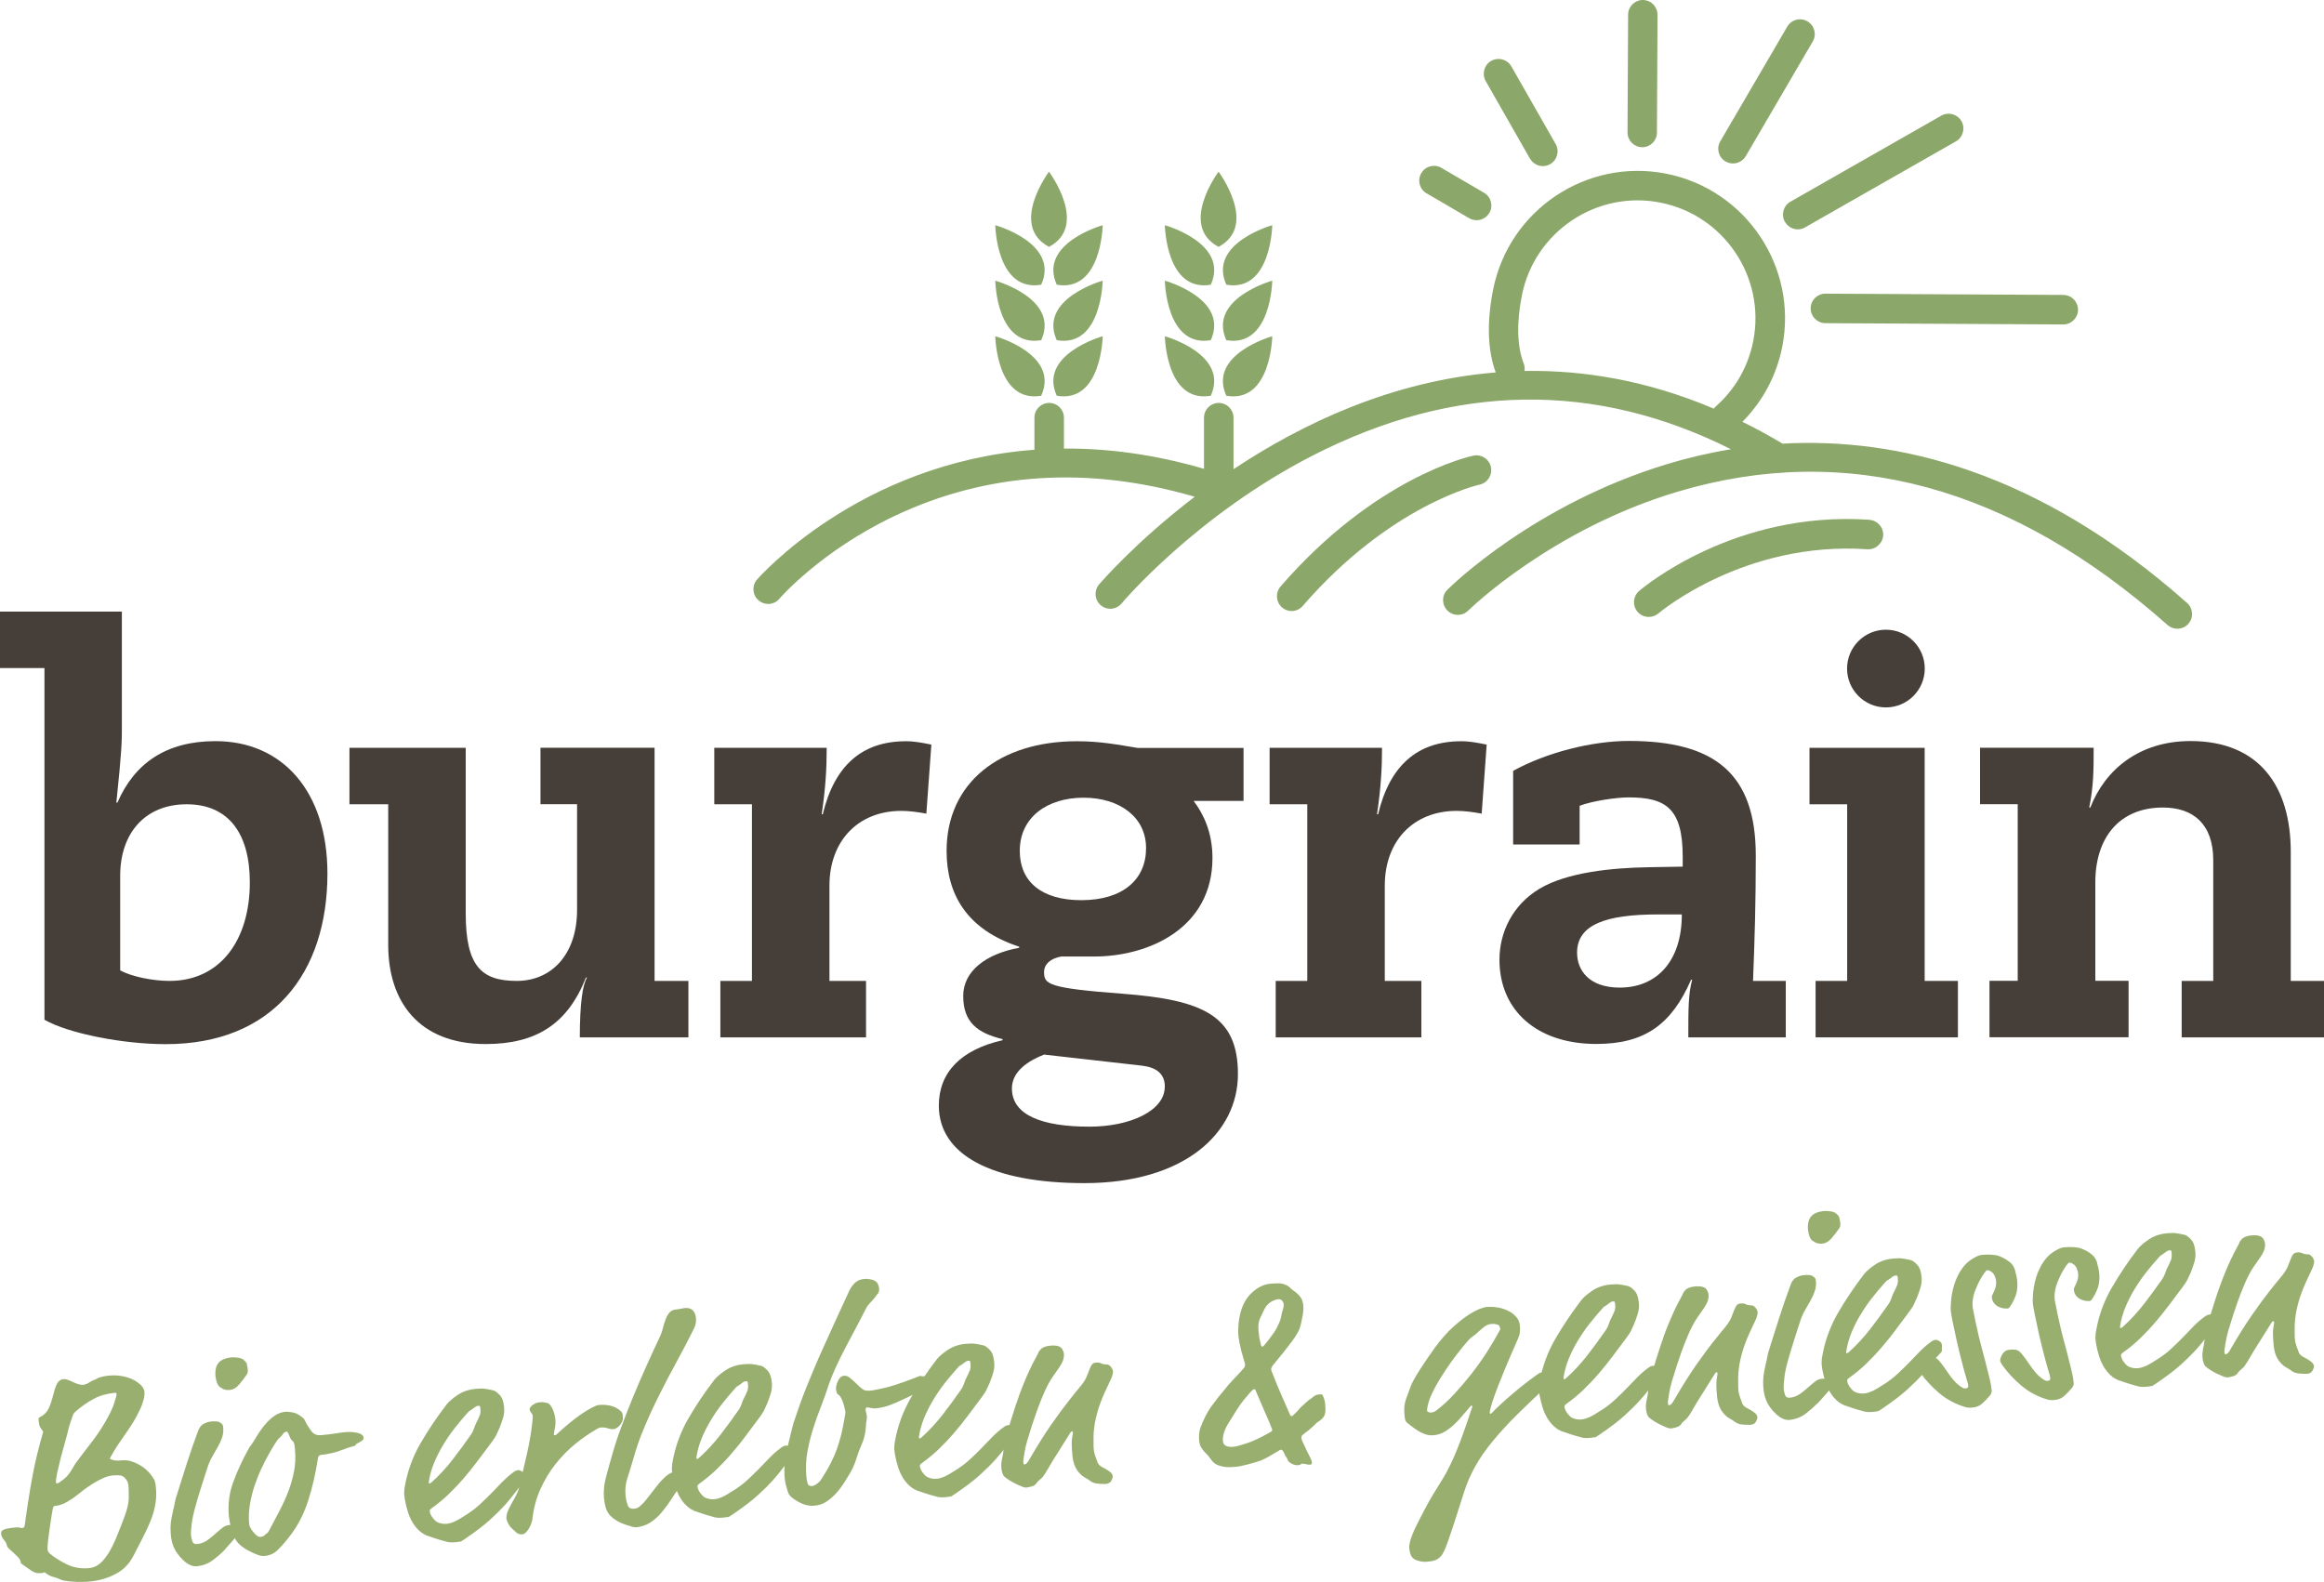 <?xml version="1.0" encoding="UTF-8"?>
<svg id="Ebene_1" data-name="Ebene 1" xmlns="http://www.w3.org/2000/svg" viewBox="0 0 236.28 160.86">
  <defs>
    <style>
      .cls-1 {
        fill: #8ba769;
      }

      .cls-2 {
        fill: #463f39;
      }

      .cls-3 {
        fill: #98af70;
      }
    </style>
  </defs>
  <g>
    <path class="cls-3" d="M9.89,140.14c.37-.14,.77-.23,1.21-.27,.52-.05,1.04-.01,1.55,.1,.51,.12,.96,.31,1.34,.59,.44,.31,.67,.64,.7,.98,0,.1,0,.24-.02,.44-.02,.2-.1,.47-.23,.84-.13,.36-.34,.8-.63,1.33-.29,.52-.7,1.16-1.24,1.91-.17,.25-.34,.5-.51,.75-.17,.25-.32,.48-.45,.7-.13,.21-.23,.4-.31,.54-.08,.14-.12,.23-.12,.25,0,.04,.05,.07,.13,.1,.28,.11,.6,.14,.94,.1,.34-.04,.66-.03,.94,.04,.52,.15,.98,.37,1.39,.67,.41,.3,.73,.66,.98,1.06,.11,.15,.18,.29,.21,.43,.03,.14,.06,.32,.08,.53,.06,.64,.04,1.23-.07,1.8-.1,.56-.27,1.12-.49,1.66s-.48,1.1-.78,1.67c-.3,.57-.61,1.18-.94,1.83-.41,.81-1.01,1.43-1.81,1.85-.79,.42-1.67,.68-2.64,.77-.23,.02-.49,.04-.78,.04s-.58,0-.86-.02c-.29-.02-.55-.05-.81-.09-.26-.03-.46-.09-.63-.18-.16-.08-.38-.16-.66-.23-.28-.07-.56-.23-.86-.47-.05,.04-.12,.07-.2,.08-.08,0-.15,.01-.23,.02-.33,.03-.64-.06-.94-.28-.3-.21-.59-.42-.86-.6-.1-.07-.16-.13-.18-.17-.01-.05-.02-.1-.03-.16-.01-.12-.09-.24-.22-.39-.14-.14-.29-.29-.45-.44-.16-.15-.31-.29-.46-.42-.15-.13-.23-.24-.23-.31-.03-.13-.08-.25-.13-.35-.06-.1-.12-.19-.19-.27-.06-.08-.13-.17-.18-.26-.06-.09-.09-.21-.11-.37-.02-.19,.08-.33,.3-.42,.22-.09,.64-.16,1.28-.22,.1,0,.2,0,.31,.03,.11,.03,.19,.04,.25,.04,.06,0,.12-.03,.17-.06,.06-.03,.09-.15,.11-.34,.13-.92,.25-1.78,.38-2.57,.12-.79,.25-1.55,.39-2.29,.14-.74,.29-1.47,.47-2.2,.18-.72,.38-1.5,.62-2.31,0-.04-.04-.1-.11-.19-.13-.16-.22-.31-.26-.44-.04-.13-.07-.29-.09-.49-.01-.15-.01-.25,0-.28,.02-.03,.06-.07,.14-.11,.41-.21,.7-.5,.88-.88,.18-.38,.34-.88,.5-1.52,.16-.6,.31-.99,.46-1.16,.15-.18,.31-.28,.48-.29,.17-.02,.35,0,.52,.07,.17,.06,.34,.13,.51,.22,.17,.08,.35,.15,.53,.21,.18,.06,.36,.08,.53,.07,.19-.02,.42-.12,.67-.29,.13-.09,.37-.2,.74-.34Zm.57,10.17c-.35,.16-.69,.34-1.01,.54-.32,.2-.61,.41-.88,.6-.26,.2-.47,.36-.64,.5-.34,.28-.72,.54-1.12,.77-.41,.23-.79,.36-1.16,.4-.12,.01-.19,.04-.21,.08-.03,.04-.05,.12-.08,.24-.04,.22-.09,.52-.15,.9-.06,.38-.12,.78-.18,1.2-.06,.41-.11,.81-.15,1.18-.04,.37-.06,.66-.04,.85,.01,.15,.09,.29,.24,.41,.48,.4,1.06,.77,1.73,1.09,.67,.33,1.42,.45,2.25,.38,.41-.04,.76-.19,1.08-.45,.31-.26,.61-.62,.89-1.07,.28-.45,.55-.99,.8-1.6,.25-.61,.52-1.29,.8-2.04,.3-.78,.45-1.42,.46-1.92,.01-.5,0-.9-.02-1.21-.02-.23-.06-.4-.11-.51-.05-.11-.14-.24-.27-.38s-.29-.22-.49-.25c-.2-.02-.43-.02-.7,0-.35,.03-.7,.13-1.05,.29Zm1.24-8.69c-.83,.08-1.56,.28-2.18,.62-.63,.34-1.23,.76-1.81,1.26-.09,.08-.16,.16-.2,.21s-.08,.13-.11,.23c-.08,.22-.15,.44-.23,.66-.08,.22-.14,.44-.2,.66-.07,.32-.18,.75-.33,1.28-.15,.54-.3,1.09-.45,1.64-.14,.56-.26,1.07-.37,1.55-.1,.47-.14,.81-.13,1,0,.08,.05,.11,.13,.1,.1,0,.3-.14,.62-.39,.32-.25,.58-.55,.8-.91,.08-.14,.18-.31,.29-.49,.11-.18,.21-.33,.29-.43,.4-.54,.86-1.15,1.39-1.83,.53-.68,1-1.36,1.4-2.04,.49-.82,.82-1.5,.99-2.03s.26-.84,.25-.94c-.01-.12-.07-.17-.16-.16Z"/>
    <path class="cls-3" d="M22.83,157.6c-.28,.3-.67,.64-1.15,1.01-.48,.37-1.05,.59-1.7,.65-.21,.02-.44-.03-.67-.14s-.46-.27-.68-.48c-.22-.2-.42-.43-.6-.69-.18-.25-.32-.51-.42-.78-.08-.21-.13-.41-.17-.6-.04-.19-.06-.39-.08-.6-.03-.37-.03-.73,0-1.08,.04-.35,.12-.79,.24-1.3,.07-.28,.13-.54,.17-.79s.11-.48,.18-.7c.35-1.1,.69-2.19,1.04-3.28,.35-1.09,.74-2.22,1.17-3.38,.13-.32,.32-.55,.58-.68,.26-.13,.52-.21,.79-.23,.15-.01,.31-.01,.48,0,.17,.01,.3,.06,.41,.15,.08,.05,.15,.1,.19,.16,.04,.05,.07,.15,.08,.28,.04,.38,0,.73-.11,1.04-.11,.31-.24,.61-.4,.9-.16,.29-.33,.58-.51,.89-.19,.31-.35,.64-.49,1.01-.09,.28-.2,.61-.32,.98-.12,.37-.25,.76-.37,1.16-.13,.4-.25,.79-.36,1.15-.11,.37-.2,.69-.27,.97-.19,.68-.32,1.28-.38,1.8-.06,.52-.08,.89-.06,1.1,.01,.14,.05,.32,.12,.56,.07,.24,.23,.34,.48,.32,.15-.01,.3-.04,.43-.08,.13-.04,.27-.1,.42-.18,.15-.08,.31-.19,.49-.34,.18-.14,.41-.33,.67-.57,.32-.28,.56-.47,.72-.58,.16-.1,.35-.16,.58-.19,.12-.01,.24,0,.38,0,.14,.02,.26,.06,.36,.13,.1,.07,.16,.14,.18,.2,.02,.07,.03,.13,.03,.19,.02,.17-.02,.32-.11,.45-.08,.12-.18,.25-.29,.38l-1.08,1.21Zm2.26-18.86c.05,.16,.09,.32,.1,.47,0,.1,0,.19,0,.28-.01,.09-.04,.17-.09,.26-.24,.35-.5,.7-.79,1.03-.29,.34-.6,.52-.92,.55-.29,.03-.54-.01-.75-.12-.21-.11-.36-.22-.45-.35-.09-.15-.16-.3-.2-.48s-.07-.33-.09-.49c-.02-.21,0-.43,.03-.66,.04-.23,.12-.42,.24-.59,.14-.19,.32-.33,.56-.43,.23-.1,.5-.16,.81-.19,.23-.02,.47,0,.72,.04,.25,.05,.42,.12,.53,.23,.17,.14,.28,.29,.33,.45Z"/>
    <path class="cls-3" d="M31.63,145.49c.24,.33,.58,.48,1,.44,.58-.05,1.05-.11,1.43-.17s.72-.11,1.05-.14c.46-.04,.88-.01,1.26,.08,.38,.1,.58,.26,.6,.49,0,.09-.02,.17-.1,.24-.07,.06-.15,.12-.25,.18s-.18,.1-.26,.14c-.08,.04-.14,.07-.15,.11-.04,.04-.06,.08-.09,.11-.03,.03-.1,.06-.21,.09-.29,.06-.62,.17-.99,.32-.38,.15-.75,.27-1.13,.36-.29,.06-.52,.11-.7,.14-.18,.03-.32,.04-.42,.05-.19,.02-.3,.11-.33,.26-.24,1.6-.58,3.07-1.02,4.43-.44,1.36-1.07,2.58-1.91,3.64-.36,.48-.74,.91-1.12,1.29-.38,.39-.82,.6-1.32,.65-.27,.03-.5,0-.71-.08-.58-.22-1.08-.46-1.48-.74-.4-.27-.69-.57-.85-.88-.19-.39-.34-.79-.45-1.2-.11-.41-.17-.8-.21-1.16-.11-1.19,.04-2.34,.44-3.43,.4-1.1,.9-2.17,1.48-3.24,.08-.16,.15-.28,.2-.35,.05-.07,.1-.13,.14-.19,.04-.05,.08-.11,.12-.16,.03-.05,.08-.13,.15-.23,.2-.35,.42-.69,.65-1.04,.23-.34,.48-.65,.75-.93,.27-.28,.54-.51,.84-.69,.29-.18,.6-.29,.93-.32,.23-.02,.48,0,.76,.05,.28,.05,.55,.17,.82,.37,.12,.09,.22,.16,.28,.21,.06,.05,.12,.14,.17,.25,.17,.36,.38,.7,.62,1.03Zm-2.1,.75c-.04-.07-.07-.14-.09-.2-.05-.09-.1-.2-.14-.31s-.11-.17-.19-.16c-.13,.01-.27,.12-.41,.33-.05,.08-.13,.17-.24,.26-.11,.09-.2,.18-.27,.29-.02,.02-.11,.16-.27,.41s-.36,.58-.59,.99c-.23,.41-.48,.89-.74,1.45-.26,.55-.49,1.13-.7,1.75-.21,.62-.37,1.25-.48,1.92s-.14,1.32-.08,1.96c0,.04,.01,.09,.03,.16,.01,.07,.05,.15,.09,.24,.05,.11,.15,.27,.32,.47,.17,.2,.32,.34,.46,.43,.06,.03,.15,.04,.27,.04,.15-.01,.27-.05,.34-.12,.07-.06,.13-.12,.19-.16,.11-.07,.19-.13,.23-.2,.04-.06,.12-.19,.21-.37,.33-.62,.66-1.24,.99-1.88,.33-.64,.62-1.28,.87-1.94,.25-.66,.44-1.33,.57-2.03,.13-.7,.16-1.42,.09-2.18,0-.06-.01-.15-.03-.29-.01-.14-.03-.24-.06-.32-.03-.1-.06-.16-.09-.2-.03-.04-.07-.07-.11-.11-.08-.07-.14-.14-.18-.22Z"/>
    <path class="cls-3" d="M46.79,156.74c-.11,.03-.27,.05-.46,.07-.17,.02-.34,.02-.51,.02-.17,0-.37-.04-.61-.12-.16-.04-.34-.09-.54-.15-.2-.06-.39-.12-.59-.19-.19-.07-.36-.13-.5-.17-.14-.04-.24-.08-.3-.12-.3-.13-.6-.35-.89-.67-.29-.32-.54-.72-.74-1.18-.12-.28-.24-.65-.35-1.1-.11-.46-.18-.82-.2-1.09-.01-.13-.02-.28,0-.42,0-.15,.03-.33,.07-.54,.27-1.52,.79-2.96,1.58-4.32,.79-1.36,1.68-2.68,2.66-3.96,.23-.29,.6-.61,1.12-.96,.52-.35,1.14-.56,1.85-.62,.38-.04,.71-.04,.96,0,.26,.04,.53,.09,.83,.16,.16,.04,.37,.19,.62,.45,.26,.26,.41,.67,.46,1.25,.04,.38,0,.75-.1,1.08-.1,.34-.23,.69-.37,1.05-.13,.3-.25,.55-.35,.76-.11,.2-.26,.43-.45,.68-.45,.6-.91,1.22-1.39,1.86-.48,.64-.97,1.25-1.48,1.84-.51,.59-1.04,1.14-1.58,1.66-.55,.52-1.11,.97-1.69,1.38-.11,.09-.16,.17-.15,.25,.02,.23,.12,.46,.31,.7,.19,.24,.35,.39,.49,.45,.3,.13,.61,.18,.92,.15,.25-.02,.52-.1,.79-.22,.28-.12,.73-.39,1.35-.79,.48-.32,.91-.65,1.29-1.01s.75-.71,1.11-1.08c.36-.36,.71-.73,1.05-1.09,.35-.36,.73-.7,1.14-1.01,.14-.11,.26-.18,.34-.21,.09-.03,.16-.04,.21-.05,.1,0,.22,.04,.38,.14,.15,.1,.24,.23,.25,.38,.01,.14,.01,.22,0,.26s0,.08,0,.12c0,.06,0,.12,0,.2,0,.08-.04,.15-.11,.21-.32,.32-.61,.66-.88,1.03-.27,.36-.6,.77-.99,1.21-.4,.44-.91,.95-1.54,1.52-.63,.57-1.46,1.2-2.5,1.91-.25,.18-.44,.29-.55,.32Zm1.96-12.75c.09-.21,.12-.45,.09-.72-.01-.12-.02-.2-.04-.26-.02-.06-.07-.08-.17-.07-.12,.01-.22,.05-.31,.12-.09,.07-.18,.13-.27,.2-.15,.11-.24,.17-.29,.19-.05,.01-.13,.1-.25,.24-.42,.47-.85,.97-1.27,1.51-.43,.54-.82,1.12-1.18,1.71-.36,.6-.67,1.22-.94,1.86-.26,.65-.44,1.29-.53,1.94,0,.1,.03,.14,.07,.14,.04,0,.1-.04,.19-.1,.81-.73,1.53-1.51,2.17-2.34,.64-.83,1.25-1.66,1.84-2.51,.1-.15,.17-.26,.21-.36,.04-.09,.08-.18,.11-.26,.03-.08,.06-.17,.09-.26,.03-.09,.09-.22,.17-.38,.12-.22,.22-.44,.3-.65Z"/>
    <path class="cls-3" d="M56.27,143.48c.08,.22,.14,.45,.18,.7,.05,.38,.03,.78-.07,1.2-.02,.18-.04,.29-.05,.34-.02,.05-.02,.09-.02,.13,0,.06,.04,.08,.09,.08,.06,.03,.18-.05,.36-.24,1.49-1.36,2.75-2.27,3.8-2.74,.11-.05,.23-.08,.34-.09,.4-.04,.8-.01,1.19,.08,.39,.09,.72,.27,1,.53,.08,.05,.14,.13,.18,.23,.04,.1,.05,.18,.04,.24,.04,.21,.03,.4-.04,.56-.06,.16-.15,.3-.25,.42-.11,.12-.21,.21-.33,.28-.11,.07-.19,.1-.25,.11-.21,.02-.43,0-.66-.08-.23-.08-.45-.1-.66-.08-.1-.01-.25,.04-.45,.16-.76,.44-1.5,.95-2.22,1.54-.72,.59-1.38,1.27-1.98,2.03-.6,.76-1.11,1.61-1.53,2.54s-.69,1.96-.82,3.08c-.05,.28-.14,.53-.25,.75-.11,.22-.22,.38-.31,.46-.07,.1-.15,.18-.25,.23-.1,.05-.18,.08-.24,.08-.23,0-.42-.06-.56-.18-.14-.12-.26-.24-.37-.34-.17-.14-.31-.31-.42-.5-.12-.19-.19-.38-.23-.55-.02-.25,.02-.5,.12-.75,.1-.25,.23-.51,.38-.78s.3-.54,.45-.81c.15-.28,.26-.55,.33-.83,.26-1.13,.53-2.26,.79-3.39,.26-1.13,.46-2.28,.58-3.46,0-.14,.01-.24,.02-.31,0-.07,0-.12,0-.16,0-.1-.06-.2-.14-.29-.09-.1-.15-.21-.18-.35-.01-.12,.08-.26,.28-.43,.2-.17,.46-.28,.79-.31,.21-.02,.42,0,.62,.05,.2,.05,.32,.11,.37,.19,.18,.24,.3,.46,.38,.68Z"/>
    <path class="cls-3" d="M64.15,155.19c-.29-.06-.6-.17-.94-.31-.34-.14-.67-.34-.98-.59-.31-.25-.52-.58-.64-.97-.09-.3-.15-.63-.18-.97-.06-.67,0-1.36,.18-2.07,.18-.71,.4-1.49,.65-2.35,.23-.84,.53-1.76,.9-2.76,.37-1.01,.78-2.04,1.21-3.1,.44-1.06,.9-2.13,1.38-3.2,.48-1.07,.96-2.11,1.43-3.1,.1-.22,.18-.48,.25-.77,.07-.29,.16-.57,.26-.84,.1-.27,.23-.5,.39-.69s.38-.3,.67-.32c.21-.02,.38-.05,.52-.08,.13-.03,.28-.06,.43-.07,.15-.01,.3,0,.44,.05,.14,.05,.25,.11,.34,.2,.18,.22,.28,.48,.3,.79,.03,.35-.03,.69-.2,1.04-.56,1.12-1.13,2.23-1.73,3.32-.6,1.09-1.17,2.19-1.72,3.28-.55,1.09-1.07,2.19-1.54,3.31-.48,1.11-.88,2.25-1.2,3.41-.18,.62-.36,1.22-.56,1.82-.2,.59-.27,1.21-.21,1.84,.02,.17,.04,.35,.08,.52,.04,.17,.09,.35,.17,.54,.1,.22,.3,.32,.61,.29,.19-.02,.35-.07,.48-.16,.29-.22,.59-.53,.89-.93,.3-.4,.61-.79,.91-1.17,.3-.39,.62-.73,.94-1.02,.32-.29,.65-.45,.97-.48,.12-.01,.31,.02,.59,.11,.28,.08,.43,.24,.45,.47,.02,.19-.03,.34-.13,.45-.11,.11-.23,.25-.37,.41-.33,.44-.65,.89-.95,1.37-.3,.47-.63,.91-.97,1.32-.34,.41-.72,.75-1.14,1.02-.42,.28-.91,.44-1.47,.5-.06,0-.23-.02-.51-.08Z"/>
    <path class="cls-3" d="M74,154.24c-.11,.03-.27,.05-.46,.07-.17,.02-.34,.02-.51,.02-.17,0-.37-.04-.61-.12-.16-.04-.34-.09-.54-.15-.2-.06-.39-.12-.58-.19-.19-.07-.36-.13-.5-.17-.14-.04-.24-.08-.3-.12-.3-.13-.6-.35-.89-.67-.29-.32-.54-.72-.74-1.18-.12-.28-.24-.65-.35-1.1-.11-.46-.18-.82-.2-1.09-.01-.13-.02-.28,0-.42,0-.15,.03-.33,.07-.54,.27-1.52,.8-2.96,1.58-4.32,.79-1.36,1.67-2.68,2.66-3.96,.23-.29,.6-.61,1.12-.96s1.14-.56,1.85-.62c.38-.04,.71-.04,.96,0,.26,.04,.53,.09,.83,.16,.16,.04,.37,.19,.62,.45s.41,.67,.46,1.25c.04,.38,0,.75-.1,1.08-.1,.34-.23,.69-.37,1.05-.13,.3-.25,.55-.35,.76-.11,.2-.26,.43-.45,.68-.45,.6-.91,1.22-1.39,1.86-.47,.64-.97,1.25-1.48,1.84-.51,.59-1.04,1.14-1.58,1.66-.55,.51-1.11,.97-1.69,1.38-.11,.09-.16,.17-.15,.25,.02,.23,.13,.46,.31,.7,.19,.24,.35,.39,.49,.45,.3,.13,.61,.18,.92,.15,.25-.02,.52-.1,.79-.22,.28-.12,.73-.39,1.35-.79,.48-.32,.91-.65,1.29-1.01,.38-.36,.75-.71,1.11-1.08,.35-.36,.7-.73,1.05-1.09,.35-.36,.73-.7,1.15-1.01,.14-.11,.26-.18,.34-.21,.09-.03,.16-.04,.21-.05,.1,0,.22,.04,.38,.14,.16,.1,.24,.23,.25,.38,.01,.14,.02,.22,0,.26,0,.04,0,.08,0,.12,0,.06,0,.12,0,.2,0,.08-.04,.15-.11,.21-.32,.32-.61,.66-.88,1.03-.27,.36-.6,.77-.99,1.21-.4,.44-.91,.95-1.54,1.52-.63,.57-1.46,1.2-2.5,1.91-.25,.18-.44,.29-.55,.32Zm1.96-12.75c.09-.21,.12-.45,.09-.72-.01-.12-.02-.2-.04-.26-.02-.06-.07-.08-.17-.07-.12,.01-.22,.05-.31,.12-.09,.07-.18,.13-.27,.2-.15,.11-.24,.17-.29,.19-.05,.01-.13,.1-.25,.24-.42,.47-.85,.97-1.27,1.51-.43,.54-.82,1.12-1.18,1.71-.36,.6-.68,1.22-.94,1.86-.26,.65-.44,1.29-.53,1.94,0,.1,.03,.14,.07,.14,.04,0,.1-.04,.19-.1,.81-.73,1.53-1.52,2.17-2.34,.64-.83,1.25-1.66,1.84-2.51,.1-.15,.17-.26,.21-.36,.04-.09,.08-.18,.11-.26,.03-.08,.06-.17,.09-.26,.03-.09,.09-.22,.17-.38,.12-.22,.22-.44,.3-.65Z"/>
    <path class="cls-3" d="M89.23,131.54c-.11,.17-.24,.35-.39,.52-.15,.17-.3,.34-.46,.51-.16,.17-.28,.35-.36,.53-.33,.65-.68,1.33-1.05,2.02-.37,.7-.73,1.38-1.08,2.04-.35,.66-.66,1.31-.94,1.92-.28,.62-.51,1.18-.68,1.68-.24,.76-.51,1.52-.81,2.28-.3,.76-.57,1.52-.81,2.29-.24,.77-.43,1.55-.57,2.34-.14,.79-.17,1.6-.1,2.43,.03,.33,.08,.58,.14,.76,.06,.18,.21,.26,.44,.24,.16-.01,.33-.1,.53-.25,.2-.16,.34-.3,.42-.45,.37-.58,.69-1.11,.93-1.59,.25-.48,.46-.96,.63-1.43,.17-.47,.31-.95,.44-1.44,.12-.49,.23-1.03,.33-1.62,.02-.16,.05-.31,.08-.45,.03-.14,.04-.25,.03-.32,0-.04-.02-.14-.06-.3-.04-.16-.08-.34-.14-.53-.06-.19-.13-.37-.22-.55-.09-.18-.2-.31-.33-.39-.06-.03-.11-.1-.14-.21s-.05-.2-.06-.3c-.02-.25,.04-.54,.2-.86,.15-.33,.36-.5,.61-.52,.19-.02,.38,.04,.56,.18,.18,.14,.35,.29,.52,.45,.21,.21,.39,.38,.53,.51,.14,.12,.26,.21,.36,.27,.1,.06,.2,.09,.3,.1,.1,.01,.23,0,.41,0s.61-.1,1.32-.25c.71-.15,1.73-.48,3.08-1,.15-.05,.29-.1,.41-.16,.12-.05,.2-.08,.24-.08,.06,0,.11,0,.15,.02s.11,.02,.21,.01c.23-.02,.43,.02,.59,.12,.06,.03,.14,.11,.24,.24,.1,.13,.15,.25,.17,.36,0,.06-.01,.15-.05,.28-.04,.13-.09,.21-.17,.23-.55,.13-1.06,.3-1.53,.5-.47,.21-.92,.42-1.37,.64-.45,.22-.9,.41-1.36,.58-.46,.17-.95,.28-1.47,.32-.1,0-.23,0-.41-.05-.18-.04-.33-.06-.44-.05-.04,0-.06,.04-.08,.09-.01,.06-.02,.12-.01,.18,0,.1,.03,.2,.06,.3,.03,.1,.05,.21,.06,.3,.02,.17,0,.31-.02,.41s-.06,.34-.08,.71c-.04,.63-.17,1.19-.39,1.68-.22,.5-.41,1-.57,1.52-.07,.24-.14,.43-.2,.57s-.11,.27-.16,.38c-.05,.11-.1,.21-.15,.29-.05,.08-.11,.19-.18,.31-.2,.35-.42,.7-.66,1.07-.24,.36-.5,.7-.79,1-.29,.31-.61,.57-.95,.79-.34,.22-.71,.34-1.12,.38-.13,.01-.25,.02-.36,.02s-.25-.02-.43-.06c-.1,0-.24-.05-.42-.12-.18-.07-.37-.17-.58-.28-.21-.12-.4-.25-.58-.4-.18-.15-.31-.33-.38-.53-.08-.25-.15-.49-.21-.72-.06-.24-.1-.47-.12-.7-.05-.56-.04-1.11,.02-1.66,.07-.55,.16-1.08,.29-1.6,.01-.06,.05-.21,.11-.45,.05-.24,.12-.5,.19-.78,.07-.28,.14-.55,.2-.8s.12-.45,.17-.57c.38-1.16,.78-2.27,1.21-3.34,.43-1.07,.87-2.13,1.34-3.2,.47-1.06,.95-2.12,1.44-3.19,.49-1.06,1-2.16,1.52-3.3,.18-.41,.39-.72,.64-.96,.25-.24,.58-.37,.98-.41,.23-.02,.51,.01,.85,.1,.22,.08,.38,.19,.47,.34,.09,.15,.15,.33,.17,.54,.02,.19-.03,.38-.14,.55Z"/>
    <path class="cls-3" d="M96.62,152.16c-.11,.03-.27,.05-.46,.07-.17,.02-.34,.02-.51,.02-.17,0-.37-.04-.61-.12-.16-.04-.34-.09-.54-.15-.2-.06-.4-.12-.59-.19-.19-.07-.36-.13-.5-.17-.14-.04-.24-.08-.3-.12-.3-.13-.6-.35-.89-.67-.29-.32-.54-.72-.74-1.18-.12-.28-.24-.65-.35-1.1-.11-.46-.18-.82-.2-1.09-.01-.13-.02-.28,0-.42,0-.15,.03-.33,.07-.54,.27-1.52,.8-2.96,1.58-4.32,.79-1.36,1.68-2.68,2.66-3.96,.23-.29,.6-.61,1.12-.96s1.14-.56,1.85-.62c.38-.04,.71-.04,.96,0,.25,.04,.53,.09,.83,.16,.16,.04,.37,.19,.62,.45,.26,.26,.41,.67,.46,1.25,.04,.38,0,.75-.1,1.08-.1,.34-.23,.69-.37,1.05-.13,.3-.25,.55-.35,.76-.11,.2-.26,.43-.45,.68-.45,.6-.91,1.22-1.39,1.86-.48,.64-.97,1.25-1.48,1.84-.51,.59-1.04,1.14-1.58,1.66-.55,.51-1.11,.97-1.69,1.38-.11,.09-.16,.17-.15,.25,.02,.23,.12,.46,.31,.7,.19,.24,.35,.39,.49,.45,.3,.13,.61,.18,.92,.15,.25-.02,.51-.1,.79-.22,.28-.12,.73-.39,1.35-.79,.48-.32,.91-.65,1.29-1.01,.38-.36,.75-.71,1.11-1.08,.35-.36,.71-.73,1.05-1.09,.35-.36,.73-.7,1.15-1.01,.14-.11,.26-.18,.34-.21,.09-.03,.16-.04,.21-.05,.1,0,.22,.04,.38,.14,.15,.1,.24,.23,.25,.38,.01,.14,.02,.22,0,.26,0,.04,0,.08,0,.12,0,.06,0,.12,0,.2,0,.08-.04,.15-.11,.21-.32,.32-.61,.66-.88,1.03-.27,.36-.6,.77-1,1.21-.4,.44-.91,.95-1.54,1.52-.63,.57-1.46,1.2-2.5,1.91-.25,.18-.44,.29-.55,.32Zm1.96-12.75c.09-.21,.12-.45,.09-.72,0-.12-.02-.2-.04-.26-.01-.06-.07-.08-.17-.07-.12,.01-.22,.05-.31,.12-.09,.07-.18,.13-.27,.2-.15,.11-.24,.17-.29,.19-.05,.01-.13,.1-.25,.24-.42,.47-.85,.97-1.27,1.51-.43,.54-.82,1.12-1.18,1.71-.36,.6-.67,1.22-.94,1.86-.26,.65-.44,1.29-.53,1.94,0,.1,.03,.14,.07,.14,.04,0,.1-.04,.19-.1,.81-.73,1.53-1.52,2.17-2.34,.64-.83,1.25-1.66,1.84-2.51,.1-.15,.17-.26,.21-.36,.04-.09,.08-.18,.11-.26,.03-.08,.06-.17,.09-.26,.03-.09,.09-.22,.17-.38,.12-.22,.22-.44,.3-.65Z"/>
    <path class="cls-3" d="M103.57,142.01c.16-.45,.33-.89,.51-1.33,.17-.43,.37-.88,.58-1.34,.21-.46,.46-.94,.74-1.45,.1-.18,.16-.31,.18-.38,.02-.07,.1-.17,.22-.3,.19-.21,.52-.34,.98-.38,.63-.06,1.03,.05,1.2,.33,.04,.07,.09,.15,.12,.24,.04,.08,.06,.18,.07,.27,.01,.16,0,.34-.06,.56-.06,.22-.21,.5-.45,.86-.09,.12-.29,.43-.63,.9-.33,.48-.66,1.1-.98,1.87-.18,.4-.4,.98-.67,1.72-.27,.74-.59,1.73-.96,2.97-.04,.14-.09,.32-.14,.54-.05,.22-.09,.44-.13,.67-.04,.23-.07,.42-.09,.59-.02,.17-.03,.26-.03,.28,0,.06,.02,.12,.03,.19,.02,.07,.04,.1,.08,.09,.15-.01,.31-.15,.46-.42,.86-1.48,1.62-2.69,2.29-3.65,.67-.95,1.25-1.75,1.75-2.38,.5-.63,.91-1.14,1.23-1.52,.32-.39,.55-.76,.67-1.12,.11-.28,.2-.51,.27-.68,.07-.17,.14-.3,.2-.38,.06-.08,.12-.14,.19-.16,.07-.03,.15-.04,.24-.05,.21-.02,.38,0,.52,.08,.13,.07,.32,.11,.55,.11,.16,0,.3,.08,.43,.24,.13,.15,.2,.32,.22,.49,0,.06-.01,.17-.06,.34-.04,.17-.1,.31-.16,.44-.44,.9-.79,1.67-1.04,2.34-.25,.66-.45,1.37-.59,2.12-.02,.16-.05,.35-.08,.59-.03,.24-.04,.48-.05,.73,0,.25,0,.5,0,.74,0,.24,0,.43,.02,.57,.02,.27,.08,.5,.15,.7,.08,.2,.14,.37,.19,.52,.06,.27,.24,.47,.52,.62,.29,.15,.48,.26,.58,.33,.12,.08,.24,.17,.33,.26,.09,.09,.15,.21,.16,.36,0,.1-.04,.24-.14,.43s-.28,.3-.55,.33c-.11,.01-.35,0-.71-.02-.36-.02-.64-.11-.82-.24-.23-.17-.43-.3-.62-.4-.18-.09-.38-.26-.6-.51-.37-.41-.59-.99-.66-1.75-.08-.85-.09-1.43-.03-1.76,.06-.33,.08-.51,.08-.55,0-.08-.04-.11-.1-.11-.06,0-.11,.05-.16,.13-.53,.84-.97,1.55-1.33,2.12-.37,.57-.7,1.12-1,1.65-.13,.23-.25,.41-.34,.54-.09,.14-.19,.25-.28,.33s-.17,.16-.26,.23c-.08,.07-.16,.16-.25,.29-.1,.15-.27,.25-.5,.31s-.41,.1-.54,.11c-.1,0-.24-.03-.44-.11-.19-.08-.41-.18-.64-.29-.24-.12-.46-.24-.67-.38-.21-.14-.37-.26-.48-.36-.07-.07-.13-.19-.18-.35-.05-.16-.09-.32-.1-.47-.02-.23-.02-.42,0-.57,.02-.15,.04-.28,.07-.41,.03-.13,.05-.25,.08-.37s.04-.26,.05-.41c0-.21,.04-.49,.12-.83,.08-.34,.17-.7,.28-1.08,.11-.38,.23-.76,.35-1.14,.12-.38,.23-.72,.32-1.02,.17-.52,.33-1.01,.5-1.46Z"/>
    <path class="cls-3" d="M126.03,136.66c-.07-.47-.11-.74-.12-.82-.02-.21-.03-.44-.02-.68s.02-.46,.04-.66c.15-1.28,.55-2.24,1.18-2.89,.63-.65,1.31-1.01,2.04-1.08,.27-.02,.53-.04,.8-.04,.26,0,.5,.04,.73,.14,.2,.08,.35,.17,.45,.28,.1,.11,.21,.2,.33,.29,.29,.19,.53,.4,.71,.63,.19,.24,.29,.52,.33,.84,.03,.31,.02,.63-.04,.98s-.14,.75-.25,1.2c-.1,.4-.39,.91-.86,1.55-.48,.64-1.11,1.43-1.89,2.37-.16,.19-.23,.35-.22,.49,0,.06,.06,.21,.16,.45,.28,.73,.56,1.42,.84,2.05s.57,1.3,.87,1.99c.05,.13,.09,.21,.12,.22,.03,.02,.07,.02,.1,.02,.06,0,.16-.08,.3-.23,.2-.19,.35-.35,.45-.48,.1-.13,.22-.24,.35-.35,.18-.17,.33-.31,.46-.42,.12-.11,.27-.22,.44-.33,.2-.17,.35-.28,.45-.32,.1-.04,.21-.06,.33-.07,.13-.01,.23-.01,.28,0,.05,.02,.1,.09,.15,.22,.05,.13,.09,.25,.12,.35s.06,.29,.08,.56c.04,.44,.01,.78-.08,1-.1,.22-.29,.42-.59,.61-.11,.07-.2,.13-.26,.2-.06,.06-.13,.13-.21,.21-.08,.08-.19,.18-.34,.31-.14,.13-.35,.29-.62,.49-.14,.11-.24,.19-.28,.25-.04,.05-.06,.12-.05,.19,.01,.13,.04,.25,.09,.34,.12,.26,.24,.51,.34,.74,.11,.23,.23,.49,.38,.77,.16,.31,.25,.53,.26,.65,.01,.15-.05,.24-.18,.25-.14,.01-.27,0-.41-.05-.14-.04-.28-.06-.41-.05-.08,0-.12,.03-.14,.07-.02,.04-.1,.07-.26,.08-.23,.02-.45-.03-.67-.16-.22-.12-.34-.23-.37-.33-.05-.15-.12-.28-.2-.38-.08-.1-.14-.22-.19-.38-.12-.22-.21-.33-.29-.32-.1,0-.23,.07-.39,.18-.29,.18-.6,.36-.91,.54-.32,.17-.58,.3-.78,.38-.15,.05-.34,.11-.57,.18-.23,.07-.46,.13-.7,.2-.24,.06-.47,.12-.68,.16-.22,.05-.4,.08-.53,.09-.37,.03-.66,.05-.88,.04-.22,0-.45-.04-.66-.1-.44-.09-.77-.3-.99-.62-.22-.32-.44-.58-.65-.77-.13-.12-.25-.29-.38-.49-.13-.2-.2-.46-.23-.77-.01-.15-.01-.35,0-.58,.02-.23,.06-.46,.14-.68,.31-.84,.68-1.57,1.11-2.17,.43-.6,.93-1.23,1.49-1.88,.12-.17,.28-.36,.49-.58,.2-.22,.4-.43,.6-.64,.2-.2,.36-.38,.5-.54,.14-.16,.23-.26,.26-.3,.05-.08,.08-.15,.08-.2,0-.05,0-.11,0-.19-.27-.87-.45-1.54-.52-2.01Zm-.31,6.73c-.24,.4-.46,.75-.65,1.04-.07,.1-.15,.23-.24,.39-.09,.15-.18,.32-.26,.5-.08,.18-.14,.38-.19,.59-.05,.21-.06,.41-.05,.6,.02,.25,.13,.42,.32,.51,.19,.09,.45,.12,.78,.09,.23-.02,.67-.14,1.31-.35,.64-.21,1.39-.56,2.26-1.05,.17-.09,.27-.16,.3-.19,.04-.03,.05-.09,.04-.16,0-.04-.02-.1-.06-.17-.04-.07-.08-.19-.13-.34l-1.45-3.36c-.05-.13-.09-.21-.11-.22s-.05-.03-.09-.02-.11,.05-.22,.15c-.11,.1-.36,.39-.76,.87-.3,.36-.57,.74-.81,1.14Zm3.73-7.78c.26-.38,.46-.75,.62-1.14,.1-.22,.16-.43,.19-.61,.03-.19,.06-.33,.09-.43,.05-.14,.09-.28,.12-.42,.04-.14,.05-.26,.04-.38-.01-.15-.07-.29-.17-.39-.1-.11-.22-.15-.38-.14-.04,0-.12,.02-.23,.05-.11,.03-.24,.08-.38,.15-.14,.07-.28,.17-.41,.29-.13,.12-.25,.27-.35,.45-.16,.35-.32,.68-.48,1-.16,.33-.21,.78-.15,1.35,.02,.21,.04,.4,.07,.58,.03,.17,.07,.37,.13,.6,.04,.25,.1,.37,.18,.36,.06,0,.15-.08,.27-.23,.3-.36,.57-.72,.83-1.09Z"/>
    <path class="cls-3" d="M152.88,139.52c-.39,.94-.69,1.7-.9,2.29-.21,.59-.35,1.03-.42,1.31s-.1,.46-.1,.53c0,.08,.05,.11,.13,.1,.67-.68,1.39-1.35,2.16-2,.76-.65,1.55-1.27,2.35-1.85,.24-.18,.39-.28,.45-.3,.07-.03,.14-.04,.21-.05,.31-.03,.57,.05,.78,.22,.12,.1,.2,.24,.21,.42,0,.04,0,.11-.01,.2-.01,.1-.07,.2-.18,.31-1.24,1.12-2.33,2.16-3.29,3.11-.96,.95-1.79,1.86-2.5,2.72-.71,.86-1.3,1.71-1.77,2.55s-.86,1.71-1.14,2.61c-.2,.62-.39,1.23-.59,1.84-.2,.61-.38,1.17-.54,1.68-.17,.51-.32,.96-.46,1.35-.14,.39-.24,.67-.3,.83-.13,.3-.25,.54-.37,.71-.12,.17-.25,.3-.4,.4-.15,.1-.32,.17-.5,.21-.19,.04-.42,.07-.69,.09-.27,.02-.58-.02-.92-.13-.34-.11-.56-.3-.66-.57-.08-.19-.12-.4-.15-.63-.02-.17,0-.37,.05-.6,.05-.23,.13-.5,.26-.82,.12-.32,.29-.7,.51-1.12,.21-.43,.48-.94,.79-1.53,.31-.59,.59-1.09,.84-1.49,.25-.4,.48-.78,.7-1.13,.22-.35,.43-.71,.64-1.09,.21-.38,.44-.86,.7-1.43,.26-.58,.54-1.28,.85-2.12,.31-.83,.67-1.88,1.08-3.14-.02-.06-.08-.08-.15-.07-.3,.34-.59,.68-.88,1.03-.29,.35-.58,.66-.89,.94-.31,.28-.62,.51-.94,.7-.32,.18-.67,.29-1.03,.33-.33,.03-.62,0-.88-.09-.32-.11-.63-.27-.95-.48-.31-.21-.61-.44-.91-.69-.08-.07-.15-.15-.18-.23-.04-.08-.07-.28-.1-.59-.06-.62,0-1.14,.16-1.59,.16-.44,.31-.83,.43-1.17,.06-.2,.18-.46,.36-.79,.18-.33,.39-.68,.63-1.05,.24-.37,.49-.75,.75-1.13,.27-.38,.51-.73,.73-1.04,.67-.92,1.32-1.65,1.94-2.2,.62-.55,1.16-.97,1.63-1.26,.47-.29,.84-.47,1.13-.57,.28-.09,.44-.14,.48-.15,.62-.06,1.2,0,1.75,.16,.55,.17,1,.43,1.34,.81,.15,.16,.25,.32,.31,.48,.05,.16,.09,.33,.1,.5,.02,.21,.02,.41,0,.58-.01,.18-.06,.36-.14,.57-.63,1.42-1.14,2.59-1.52,3.53Zm-.34-4.44s-.02-.07-.04-.08c-.02-.02-.03-.05-.04-.08,0-.04-.02-.08-.04-.13-.02-.05-.12-.09-.27-.13-.16-.04-.33-.06-.5-.04-.27,.02-.5,.11-.69,.25-.19,.14-.38,.3-.58,.48-.27,.26-.48,.43-.62,.52-.15,.09-.32,.24-.51,.45-.35,.4-.73,.87-1.14,1.4-.41,.53-.8,1.08-1.17,1.64-.38,.56-.7,1.1-.99,1.62-.28,.52-.49,.96-.61,1.32-.08,.22-.14,.44-.19,.66-.05,.22-.07,.37-.06,.47,0,.06,.05,.11,.14,.15,.09,.04,.17,.06,.22,.05,.08,0,.16-.02,.26-.04,.1-.02,.2-.07,.3-.16,.62-.46,1.23-1.02,1.83-1.67,.6-.65,1.18-1.33,1.75-2.05,.56-.72,1.09-1.46,1.57-2.21,.48-.75,.92-1.49,1.3-2.2,.05-.08,.07-.15,.07-.21Z"/>
    <path class="cls-3" d="M162.16,146.13c-.11,.03-.27,.05-.46,.07-.17,.02-.34,.02-.51,.02-.17,0-.37-.04-.61-.12-.16-.04-.34-.09-.54-.15-.2-.06-.39-.12-.59-.19-.19-.07-.36-.13-.5-.17-.14-.04-.24-.08-.3-.12-.3-.13-.6-.35-.89-.67-.29-.32-.54-.72-.74-1.18-.12-.28-.24-.65-.35-1.1-.11-.46-.18-.82-.2-1.09-.01-.13-.02-.28,0-.42,0-.15,.03-.33,.07-.54,.27-1.52,.8-2.96,1.58-4.32,.79-1.36,1.68-2.68,2.66-3.96,.23-.29,.6-.61,1.12-.96s1.14-.56,1.85-.62c.38-.04,.71-.04,.96,0,.26,.04,.53,.09,.83,.16,.16,.04,.37,.19,.62,.45,.26,.26,.41,.67,.46,1.25,.04,.38,0,.75-.1,1.08-.1,.34-.23,.69-.37,1.05-.13,.3-.25,.55-.35,.76-.11,.2-.26,.43-.45,.68-.45,.6-.91,1.22-1.39,1.86-.48,.64-.97,1.25-1.48,1.84-.51,.59-1.04,1.14-1.58,1.66-.55,.51-1.11,.97-1.69,1.38-.11,.09-.16,.17-.15,.25,.02,.23,.12,.46,.31,.7,.19,.24,.35,.39,.49,.45,.3,.13,.61,.18,.92,.15,.25-.02,.51-.1,.79-.22,.28-.12,.73-.39,1.35-.79,.48-.32,.91-.65,1.29-1.01,.38-.35,.75-.71,1.11-1.08,.35-.36,.71-.73,1.05-1.09,.34-.36,.73-.7,1.14-1.01,.14-.11,.26-.18,.34-.21,.09-.03,.16-.04,.21-.05,.1,0,.22,.04,.38,.14,.15,.1,.24,.23,.25,.38,.01,.14,.01,.22,0,.26,0,.04,0,.08,0,.12,0,.06,0,.12,0,.2,0,.08-.04,.15-.11,.21-.32,.32-.61,.66-.88,1.03s-.6,.77-1,1.21c-.4,.44-.91,.95-1.54,1.52-.63,.57-1.46,1.2-2.5,1.91-.25,.18-.44,.29-.55,.32Zm1.96-12.75c.09-.21,.12-.45,.09-.72,0-.12-.02-.2-.04-.26-.02-.06-.07-.08-.17-.07-.12,0-.22,.05-.31,.12-.09,.07-.18,.13-.27,.2-.15,.11-.24,.17-.29,.19-.05,.01-.13,.1-.25,.24-.42,.47-.85,.97-1.27,1.51-.43,.54-.82,1.12-1.18,1.71-.36,.6-.68,1.22-.94,1.86-.26,.65-.44,1.29-.53,1.94,0,.1,.03,.14,.07,.14,.04,0,.1-.04,.19-.1,.81-.73,1.53-1.52,2.17-2.34,.64-.83,1.25-1.66,1.84-2.51,.1-.15,.17-.26,.21-.36,.04-.09,.08-.18,.11-.26,.03-.08,.06-.17,.09-.26,.03-.09,.09-.22,.17-.38,.12-.22,.22-.44,.3-.65Z"/>
    <path class="cls-3" d="M169.11,135.99c.16-.45,.33-.89,.51-1.33s.37-.88,.58-1.34c.21-.46,.46-.94,.74-1.45,.1-.18,.16-.31,.18-.38,.02-.07,.1-.17,.22-.3,.19-.21,.52-.34,.98-.38,.63-.06,1.03,.05,1.2,.33,.04,.07,.09,.15,.12,.24,.04,.08,.06,.18,.07,.27,.01,.16,0,.34-.06,.56-.06,.22-.21,.5-.45,.86-.09,.12-.29,.43-.63,.9-.33,.48-.66,1.1-.98,1.87-.18,.4-.4,.98-.67,1.72-.27,.74-.59,1.73-.96,2.97-.04,.14-.09,.32-.14,.54-.05,.22-.09,.44-.13,.67-.04,.23-.07,.42-.09,.59-.02,.17-.04,.26-.03,.28,0,.06,.02,.12,.03,.19,.02,.07,.04,.1,.08,.09,.15-.01,.31-.15,.46-.42,.86-1.48,1.62-2.69,2.29-3.65,.67-.95,1.25-1.75,1.75-2.37,.5-.63,.91-1.14,1.23-1.52,.32-.39,.55-.76,.67-1.12,.11-.28,.2-.51,.27-.68,.07-.17,.14-.3,.2-.38,.06-.08,.12-.14,.19-.16,.07-.03,.15-.04,.24-.05,.21-.02,.38,0,.52,.08,.13,.07,.32,.11,.55,.11,.16,0,.3,.08,.43,.24,.13,.15,.2,.32,.22,.49,0,.06-.01,.17-.06,.34-.04,.17-.1,.31-.16,.44-.44,.9-.79,1.67-1.04,2.34-.25,.66-.45,1.37-.59,2.12-.02,.16-.05,.35-.08,.59-.03,.24-.04,.48-.05,.73,0,.25,0,.5,0,.74,0,.24,0,.43,.02,.57,.02,.27,.08,.5,.15,.7,.08,.2,.14,.37,.19,.52,.06,.27,.24,.47,.52,.62,.29,.15,.48,.26,.58,.33,.12,.08,.24,.17,.33,.26,.09,.09,.15,.21,.16,.36,0,.1-.04,.24-.14,.43s-.28,.3-.55,.33c-.11,0-.35,0-.71-.02-.36-.02-.64-.11-.82-.24-.23-.17-.43-.3-.62-.4-.18-.09-.38-.26-.6-.51-.37-.41-.59-.99-.66-1.75-.08-.85-.09-1.43-.03-1.76,.06-.33,.08-.51,.08-.55,0-.08-.04-.11-.1-.11-.06,0-.11,.05-.16,.13-.53,.84-.97,1.55-1.33,2.12-.37,.57-.7,1.12-1,1.65-.13,.23-.25,.41-.34,.54-.09,.14-.19,.25-.28,.33-.09,.09-.17,.16-.26,.23-.08,.07-.16,.16-.25,.29-.1,.15-.27,.25-.5,.31s-.41,.1-.54,.11c-.1,0-.24-.03-.44-.11s-.41-.18-.64-.29c-.24-.12-.46-.24-.67-.38-.21-.14-.37-.26-.48-.36-.07-.07-.13-.19-.18-.35-.05-.16-.09-.32-.1-.47-.02-.23-.02-.42,0-.57,.02-.15,.04-.28,.07-.41,.03-.13,.05-.25,.08-.37s.04-.26,.05-.41c0-.21,.04-.49,.12-.83,.08-.34,.17-.7,.28-1.08,.11-.38,.23-.76,.35-1.14,.12-.38,.23-.72,.32-1.02,.17-.52,.33-1.01,.5-1.46Z"/>
    <path class="cls-3" d="M184.74,142.72c-.28,.3-.67,.64-1.14,1.01-.48,.37-1.05,.59-1.7,.65-.21,.02-.43-.03-.67-.14-.23-.11-.46-.27-.68-.48-.22-.2-.42-.43-.6-.69-.18-.25-.32-.51-.42-.78-.08-.21-.13-.41-.17-.6-.04-.19-.06-.39-.08-.6-.03-.37-.03-.73,0-1.08,.04-.35,.12-.79,.24-1.3,.07-.28,.13-.54,.17-.79,.05-.25,.11-.48,.18-.7,.35-1.1,.69-2.19,1.04-3.28,.35-1.09,.74-2.22,1.17-3.38,.12-.32,.32-.55,.58-.68,.26-.13,.52-.21,.8-.23,.15-.01,.31-.01,.48,0,.17,.01,.3,.06,.41,.15,.08,.05,.15,.1,.19,.16,.04,.05,.07,.15,.08,.28,.04,.38,0,.73-.11,1.04-.11,.31-.24,.61-.4,.9-.16,.29-.33,.58-.51,.89-.19,.31-.35,.64-.49,1.01-.09,.28-.2,.61-.32,.98-.12,.37-.25,.76-.37,1.16-.13,.4-.25,.79-.36,1.15-.11,.37-.2,.69-.28,.97-.19,.68-.32,1.28-.37,1.8-.06,.52-.08,.89-.06,1.1,.01,.14,.05,.32,.12,.56,.07,.24,.23,.34,.48,.32,.15-.01,.3-.04,.43-.08s.27-.1,.42-.18c.15-.08,.31-.19,.49-.34,.18-.14,.41-.33,.68-.57,.32-.28,.56-.47,.72-.58s.35-.16,.58-.18c.12-.01,.24,0,.38,0,.14,.02,.26,.06,.36,.13,.1,.07,.16,.14,.18,.2,.02,.07,.03,.13,.03,.19,.02,.17-.02,.32-.1,.45-.09,.12-.18,.25-.29,.38l-1.08,1.21Zm2.26-18.86c.05,.16,.09,.32,.1,.47,0,.1,0,.19,0,.28-.01,.09-.04,.17-.09,.26-.24,.35-.5,.7-.79,1.03-.29,.34-.6,.52-.92,.55-.29,.03-.54-.01-.75-.12-.21-.11-.37-.22-.45-.35-.09-.15-.16-.31-.2-.48-.04-.17-.07-.33-.09-.49-.02-.21,0-.43,.03-.66,.04-.23,.12-.42,.24-.59,.14-.19,.32-.33,.56-.43,.23-.1,.5-.16,.81-.19,.23-.02,.47,0,.72,.04,.25,.04,.42,.12,.53,.23,.17,.14,.28,.29,.33,.45Z"/>
    <path class="cls-3" d="M190.9,143.49c-.11,.03-.27,.05-.46,.07-.17,.02-.34,.02-.51,.02-.17,0-.37-.04-.61-.12-.16-.04-.34-.09-.54-.15-.2-.06-.39-.12-.59-.19-.19-.07-.36-.13-.5-.17-.14-.04-.24-.08-.3-.12-.3-.13-.6-.35-.89-.67-.29-.32-.54-.72-.74-1.18-.12-.28-.24-.65-.35-1.1-.11-.46-.18-.82-.2-1.09-.01-.13-.02-.28,0-.42,0-.15,.03-.33,.07-.54,.27-1.52,.8-2.96,1.58-4.32,.79-1.36,1.68-2.68,2.66-3.96,.23-.29,.6-.61,1.12-.96,.52-.35,1.14-.56,1.85-.62,.38-.04,.71-.04,.96,0,.26,.04,.53,.09,.83,.16,.16,.04,.37,.19,.62,.45,.26,.26,.41,.67,.46,1.25,.04,.38,0,.75-.1,1.08-.1,.34-.23,.69-.37,1.05-.13,.3-.25,.55-.35,.76-.11,.2-.26,.43-.45,.68-.45,.6-.91,1.22-1.39,1.86-.47,.64-.97,1.25-1.48,1.84-.51,.59-1.04,1.14-1.58,1.66-.55,.52-1.11,.97-1.69,1.38-.11,.09-.16,.17-.15,.25,.02,.23,.13,.46,.31,.7,.19,.24,.35,.38,.49,.45,.3,.13,.61,.18,.92,.15,.25-.02,.51-.1,.79-.22,.28-.12,.73-.39,1.35-.79,.48-.32,.91-.65,1.29-1.01,.38-.36,.75-.71,1.11-1.08s.71-.73,1.05-1.09c.34-.36,.73-.7,1.14-1.01,.14-.11,.26-.18,.34-.21,.09-.03,.16-.04,.21-.05,.1,0,.22,.04,.38,.14,.15,.1,.24,.23,.25,.38,.01,.14,.01,.22,0,.26,0,.04,0,.08,0,.12,0,.06,0,.13,0,.2,0,.08-.04,.15-.11,.21-.32,.32-.61,.66-.88,1.03-.27,.36-.6,.77-1,1.21-.4,.44-.91,.95-1.54,1.52-.63,.57-1.46,1.2-2.5,1.91-.25,.18-.44,.29-.55,.32Zm1.96-12.75c.09-.21,.12-.45,.09-.72,0-.12-.02-.2-.04-.26-.01-.06-.07-.08-.17-.07-.12,.01-.22,.05-.31,.12-.09,.07-.18,.13-.27,.2-.15,.11-.24,.17-.29,.19-.05,.01-.13,.1-.25,.24-.42,.47-.85,.97-1.27,1.51-.43,.54-.82,1.12-1.18,1.71-.36,.6-.68,1.22-.94,1.86-.26,.65-.44,1.29-.53,1.94,0,.1,.03,.14,.07,.14,.04,0,.1-.04,.19-.1,.81-.74,1.53-1.52,2.17-2.34,.64-.83,1.25-1.66,1.84-2.51,.1-.15,.17-.26,.21-.36,.04-.09,.08-.18,.11-.26,.03-.08,.06-.17,.09-.26,.03-.09,.09-.22,.17-.38,.12-.22,.22-.44,.3-.65Z"/>
    <path class="cls-3" d="M204.88,129.23c.11,.37,.18,.7,.21,.99,.05,.56,0,1.04-.13,1.44-.14,.4-.31,.75-.5,1.04-.1,.17-.17,.26-.21,.29s-.09,.05-.17,.06c-.16,.01-.35,0-.57-.06-.22-.06-.38-.13-.49-.22-.31-.21-.48-.5-.52-.88,0-.06,.02-.14,.07-.24,.12-.22,.21-.45,.29-.67s.1-.46,.08-.71c-.01-.12-.04-.25-.09-.4-.05-.15-.11-.27-.18-.36-.06-.09-.16-.17-.29-.25-.13-.08-.25-.11-.36-.1-.05,0-.15,.11-.29,.3s-.29,.45-.46,.75c-.16,.31-.32,.65-.46,1.02-.14,.37-.22,.72-.25,1.06-.01,.1-.02,.21-.01,.32,0,.12,0,.26,.03,.44,0,.04,.02,.14,.06,.3,.03,.16,.07,.34,.11,.54,.04,.2,.07,.39,.11,.57,.04,.18,.07,.32,.1,.42,.11,.53,.24,1.12,.41,1.75s.33,1.26,.49,1.86c.16,.61,.3,1.17,.42,1.68,.12,.51,.19,.92,.21,1.2,.02,.19-.05,.37-.19,.54-.25,.29-.5,.56-.77,.8-.26,.24-.59,.38-.98,.41-.29,.03-.54,.01-.74-.05-1-.3-1.87-.76-2.62-1.39-.75-.63-1.4-1.33-1.95-2.09-.05-.07-.09-.15-.14-.24-.05-.08-.07-.14-.08-.18-.02-.21,.06-.45,.23-.72,.17-.27,.41-.42,.72-.44,.29-.03,.51-.02,.67,.01,.16,.04,.31,.13,.46,.29,.19,.22,.37,.44,.53,.67,.16,.23,.31,.46,.47,.68,.16,.23,.33,.45,.51,.67,.18,.21,.39,.41,.62,.58,.17,.12,.29,.2,.37,.23,.08,.03,.16,.04,.24,.04,.19-.02,.28-.1,.27-.26,0-.06-.02-.13-.03-.21-.02-.09-.08-.31-.19-.67-.14-.47-.3-1.06-.48-1.76-.18-.7-.35-1.4-.5-2.08-.15-.69-.28-1.3-.39-1.84-.11-.54-.17-.89-.18-1.05-.02-.19-.02-.43,0-.73,.01-.29,.05-.6,.1-.94,.06-.34,.14-.67,.24-1.01,.11-.34,.23-.65,.38-.94,.36-.71,.79-1.23,1.27-1.56,.48-.33,.86-.5,1.13-.53,.79-.07,1.39-.03,1.8,.12,.41,.16,.79,.38,1.12,.65,.23,.19,.4,.47,.51,.84Z"/>
    <path class="cls-3" d="M213.22,128.47c.11,.37,.18,.7,.21,.99,.05,.56,0,1.04-.13,1.44-.14,.4-.31,.75-.5,1.04-.1,.17-.17,.26-.21,.29s-.09,.05-.17,.06c-.16,.01-.35,0-.57-.06-.22-.06-.38-.13-.49-.22-.31-.21-.48-.5-.52-.89,0-.06,.02-.14,.07-.24,.12-.22,.21-.45,.29-.67,.08-.22,.1-.46,.08-.71-.01-.12-.04-.25-.09-.4-.05-.15-.11-.27-.18-.36-.06-.09-.16-.17-.29-.25-.13-.08-.25-.11-.36-.1-.05,0-.15,.11-.29,.3s-.29,.45-.46,.75c-.16,.31-.32,.65-.46,1.02-.14,.37-.22,.72-.25,1.06-.01,.1-.02,.21-.01,.32,0,.12,0,.26,.03,.44,0,.04,.02,.14,.06,.3,.03,.16,.07,.34,.11,.54,.04,.2,.07,.39,.11,.57,.04,.18,.07,.32,.1,.42,.11,.53,.24,1.12,.41,1.75,.17,.64,.33,1.26,.49,1.86,.16,.61,.3,1.17,.42,1.68,.12,.51,.19,.92,.21,1.2,.02,.19-.04,.37-.19,.54-.25,.29-.5,.56-.77,.8-.26,.24-.59,.37-.98,.41-.29,.03-.54,.01-.74-.05-1-.3-1.87-.76-2.62-1.39-.75-.63-1.4-1.33-1.95-2.09-.05-.07-.09-.15-.14-.24-.05-.08-.07-.14-.08-.18-.02-.21,.06-.45,.23-.72,.17-.27,.41-.42,.72-.44,.29-.03,.51-.02,.67,.01,.16,.04,.31,.13,.46,.29,.19,.22,.37,.44,.53,.67,.16,.23,.31,.46,.47,.68s.33,.45,.51,.67c.18,.21,.39,.41,.62,.58,.17,.12,.29,.2,.37,.23,.08,.03,.16,.04,.24,.04,.19-.02,.28-.1,.27-.26,0-.06-.02-.13-.03-.21s-.08-.31-.19-.67c-.14-.47-.3-1.06-.48-1.76-.18-.7-.35-1.4-.5-2.08-.15-.69-.28-1.3-.39-1.84-.11-.54-.17-.89-.18-1.05-.02-.19-.02-.43,0-.73,.01-.29,.05-.6,.1-.94,.06-.33,.14-.67,.24-1.01,.11-.34,.23-.65,.38-.94,.36-.71,.79-1.23,1.27-1.56,.48-.33,.86-.5,1.13-.53,.79-.07,1.39-.03,1.8,.12s.79,.37,1.12,.65c.23,.19,.4,.47,.51,.84Z"/>
    <path class="cls-3" d="M218.74,140.93c-.11,.03-.27,.05-.46,.07-.17,.02-.34,.02-.51,.02-.17,0-.37-.04-.61-.12-.16-.04-.34-.09-.54-.15-.2-.06-.39-.12-.59-.19-.19-.07-.36-.13-.5-.17-.14-.04-.24-.08-.3-.12-.3-.13-.6-.35-.89-.68-.29-.32-.54-.72-.74-1.18-.12-.28-.24-.65-.35-1.1-.11-.46-.18-.82-.2-1.09-.01-.13-.02-.27,0-.42,0-.15,.03-.33,.07-.54,.27-1.52,.79-2.96,1.58-4.32,.79-1.36,1.67-2.68,2.66-3.96,.23-.29,.6-.61,1.12-.96,.52-.35,1.14-.56,1.85-.62,.38-.04,.71-.04,.96,0,.26,.04,.53,.09,.83,.16,.16,.04,.37,.19,.62,.45,.26,.26,.41,.67,.46,1.25,.04,.38,0,.75-.1,1.08-.1,.34-.23,.69-.37,1.05-.13,.3-.25,.55-.35,.76-.11,.2-.26,.43-.45,.68-.45,.6-.91,1.22-1.39,1.86-.48,.63-.97,1.25-1.48,1.84-.51,.59-1.04,1.14-1.58,1.66-.55,.51-1.11,.97-1.69,1.38-.11,.09-.16,.17-.15,.25,.02,.23,.13,.46,.31,.7,.19,.24,.35,.39,.49,.45,.3,.13,.61,.18,.92,.15,.25-.02,.51-.1,.79-.22,.28-.12,.73-.39,1.35-.79,.48-.32,.91-.65,1.29-1.01,.38-.36,.75-.71,1.11-1.08,.35-.36,.7-.73,1.05-1.09,.34-.36,.73-.7,1.14-1.01,.15-.11,.26-.18,.35-.21,.08-.03,.16-.04,.21-.05,.1,0,.22,.04,.38,.14,.16,.1,.24,.23,.25,.38,.01,.14,.02,.22,0,.26,0,.04,0,.08,0,.12,0,.06,0,.12,0,.2,0,.08-.04,.15-.11,.21-.32,.32-.61,.66-.88,1.03-.27,.36-.6,.77-.99,1.21-.4,.44-.91,.95-1.54,1.52-.63,.57-1.46,1.2-2.5,1.91-.25,.18-.44,.29-.55,.32Zm1.96-12.75c.09-.21,.12-.45,.09-.72,0-.12-.02-.2-.04-.26-.01-.06-.07-.08-.17-.07-.12,.01-.22,.05-.31,.12-.09,.07-.18,.13-.27,.2-.15,.11-.24,.17-.29,.19s-.13,.1-.25,.24c-.42,.47-.85,.97-1.27,1.51-.43,.54-.82,1.12-1.18,1.71-.36,.6-.68,1.22-.94,1.86-.26,.65-.44,1.29-.53,1.94,0,.1,.03,.14,.07,.14s.1-.04,.19-.1c.81-.73,1.53-1.52,2.17-2.34,.64-.83,1.25-1.66,1.84-2.51,.1-.15,.17-.26,.21-.36,.04-.09,.08-.18,.11-.26,.03-.08,.06-.17,.09-.26,.03-.09,.09-.22,.17-.38,.12-.22,.22-.44,.3-.65Z"/>
    <path class="cls-3" d="M225.69,130.79c.17-.45,.33-.89,.51-1.33s.37-.88,.58-1.33c.21-.46,.46-.94,.74-1.45,.1-.18,.16-.31,.18-.38,.02-.07,.1-.17,.22-.3,.19-.21,.52-.34,.98-.38,.63-.06,1.03,.05,1.2,.33,.04,.07,.09,.15,.12,.24s.06,.18,.07,.27c.01,.16,0,.34-.06,.56-.06,.22-.21,.5-.45,.86-.09,.13-.3,.43-.63,.9-.33,.48-.66,1.1-.98,1.87-.18,.4-.4,.98-.67,1.72-.27,.74-.59,1.73-.96,2.97-.04,.14-.09,.32-.14,.54s-.09,.44-.13,.67c-.04,.23-.07,.42-.09,.59-.02,.17-.04,.26-.03,.28,0,.06,.02,.12,.03,.19,.02,.07,.04,.1,.08,.1,.15-.01,.31-.15,.46-.42,.85-1.48,1.62-2.69,2.29-3.65s1.25-1.75,1.75-2.38c.5-.63,.91-1.14,1.23-1.52,.32-.39,.55-.76,.67-1.12,.11-.28,.2-.51,.27-.68s.14-.3,.2-.38,.12-.14,.19-.16c.07-.02,.15-.04,.24-.05,.21-.02,.38,0,.52,.08,.13,.07,.32,.11,.55,.11,.16,0,.3,.08,.43,.24,.13,.15,.2,.32,.22,.49,0,.06-.01,.17-.06,.34-.04,.17-.1,.31-.16,.44-.44,.9-.79,1.67-1.04,2.34-.25,.66-.45,1.37-.59,2.12-.02,.16-.05,.35-.08,.59s-.04,.48-.05,.73c0,.25,0,.5,0,.74,0,.24,0,.43,.02,.57,.02,.27,.08,.5,.15,.7,.08,.2,.14,.37,.19,.52,.06,.27,.24,.47,.52,.62,.29,.15,.48,.26,.58,.33,.12,.08,.24,.17,.33,.26,.1,.09,.15,.21,.17,.36,0,.1-.04,.24-.14,.43-.1,.19-.28,.3-.55,.33-.12,.01-.35,0-.71-.02-.36-.02-.64-.11-.82-.24-.23-.17-.43-.3-.62-.4-.18-.09-.38-.26-.6-.51-.37-.41-.59-.99-.66-1.75-.08-.85-.09-1.43-.03-1.76,.06-.33,.08-.51,.08-.55,0-.08-.04-.11-.1-.11-.06,0-.11,.05-.16,.13-.52,.84-.97,1.55-1.33,2.12-.37,.57-.7,1.12-1,1.65-.13,.23-.25,.41-.34,.54-.09,.14-.19,.25-.28,.33-.09,.09-.17,.16-.26,.23-.08,.07-.17,.16-.25,.29-.1,.15-.27,.25-.5,.31-.23,.06-.41,.1-.54,.11-.1,0-.24-.03-.44-.11-.19-.08-.41-.18-.65-.29-.24-.12-.46-.24-.67-.38-.21-.14-.37-.26-.48-.37-.07-.07-.13-.19-.18-.35-.05-.16-.09-.32-.1-.47-.02-.23-.02-.42,0-.57,.02-.15,.04-.28,.06-.41,.03-.13,.06-.25,.08-.37,.03-.12,.04-.26,.05-.41,0-.21,.04-.49,.12-.83,.08-.34,.17-.7,.28-1.08,.11-.38,.23-.76,.35-1.14,.12-.38,.23-.72,.32-1.02,.17-.52,.33-1.01,.5-1.46Z"/>
  </g>
  <g>
    <g>
      <path class="cls-2" d="M12.39,62.18v11.88c0,1.24,0,2.2-.56,7.55h.11c1.75-4.05,5.01-6.25,9.97-6.25,6.81,0,11.38,5.12,11.38,13.46,0,10.08-5.52,17.35-16.44,17.35-4.34,0-9.85-1.07-12.33-2.48v-35.76H0v-5.74H12.39Zm-.17,36.49c1.13,.62,3.27,1.07,5.01,1.07,5.18,0,8.17-4.17,8.17-10.02,0-5.01-2.2-7.94-6.42-7.94s-6.76,2.93-6.76,7.26v9.63Z"/>
      <path class="cls-2" d="M47.35,76.03v16.84c0,5.35,1.58,6.87,5.18,6.87s6.14-2.76,6.14-7.21v-10.76h-3.72v-5.74h11.6v23.71h3.44v5.74h-11.04c0-3.38,.28-5.35,.73-6.08h-.11c-1.86,4.73-5.07,6.76-10.19,6.76-6.87,0-9.91-4.39-9.91-10.08v-14.3h-3.94v-5.74h11.83Z"/>
      <path class="cls-2" d="M94.18,82.73c-.9-.17-1.8-.28-2.53-.28-4.45,0-7.32,3.1-7.32,7.6v9.69h3.72v5.74h-14.81v-5.74h3.21v-17.96h-3.83v-5.74h11.43c0,2.08-.11,4.05-.51,6.76h.11c1.18-4.96,4-7.43,8.45-7.43,.96,0,1.69,.17,2.59,.34l-.51,7.04Z"/>
      <path class="cls-2" d="M126.43,76.03v5.41h-5.07c1.01,1.35,1.91,3.21,1.91,5.8,0,7.1-6.42,10.02-12.05,10.02h-3.32c-1.01,.17-1.75,.73-1.75,1.58,0,1.24,.39,1.63,7.94,2.2,8.17,.62,11.77,2.2,11.77,8.17s-5.41,11.09-15.6,11.09c-9.52,0-14.81-2.93-14.81-7.88,0-3.38,2.25-5.69,6.48-6.65v-.11c-2.53-.62-4-1.69-4-4.39,0-2.53,2.31-4.28,5.69-4.9v-.11c-5.35-1.75-7.38-5.35-7.38-9.74,0-6.93,5.41-11.15,13.23-11.15,2.42,0,4.11,.34,6.19,.68h10.76Zm-8,34.47c0-1.35-.9-1.97-2.31-2.14l-9.97-1.13c-1.58,.62-3.27,1.69-3.27,3.44,0,2.76,3.15,3.89,7.88,3.89,4.17,0,7.66-1.63,7.66-4.05Zm-1.91-24.27c0-3.15-2.7-5.12-6.36-5.12s-6.48,1.97-6.48,5.41c0,3.15,2.25,5.01,6.25,5.01,4.28,0,6.59-2.14,6.59-5.29Z"/>
      <path class="cls-2" d="M150.64,82.73c-.9-.17-1.8-.28-2.53-.28-4.45,0-7.32,3.1-7.32,7.6v9.69h3.72v5.74h-14.81v-5.74h3.21v-17.96h-3.83v-5.74h11.43c0,2.08-.11,4.05-.51,6.76h.11c1.18-4.96,4-7.43,8.45-7.43,.96,0,1.69,.17,2.59,.34l-.51,7.04Z"/>
      <path class="cls-2" d="M178.24,99.74h3.32v5.74h-9.91c0-2.93,0-4.39,.39-5.86h-.11c-1.97,4.51-4.67,6.53-9.63,6.53-6.08,0-9.85-3.44-9.85-8.56,0-2.82,1.35-5.58,4.05-7.21,2.82-1.69,7.38-2.14,11.15-2.2l3.43-.06v-1.01c0-4.96-1.75-6.03-5.52-6.03-1.18,0-3.6,.34-4.96,.85v3.94h-6.76v-7.49c3.38-1.86,8-3.04,11.77-3.04,8.73,0,12.9,3.32,12.9,11.66,0,4.67-.11,8.45-.28,12.73Zm-7.26-6.76h-2.42c-5.24,0-8.22,1.01-8.22,3.89,0,1.75,1.18,3.55,4.34,3.55,3.83,0,6.31-2.76,6.31-7.43Z"/>
      <path class="cls-2" d="M195.68,76.03v23.71h3.38v5.74h-14.47v-5.74h3.21v-17.96h-3.83v-5.74h11.71Z"/>
      <path class="cls-2" d="M232.9,99.74h3.38v5.74h-14.47v-5.74h3.21v-12.28c0-3.66-2.03-5.35-5.12-5.35-4.45,0-6.87,3.1-6.87,7.6v10.02h3.38v5.74h-14.14v-5.74h2.87v-17.96h-3.83v-5.74h11.55c0,2.2,0,3.89-.45,6.08h.11c1.52-3.89,5.01-6.76,10.19-6.76,7.04,0,10.19,4.67,10.19,11.26v13.12Z"/>
    </g>
    <circle class="cls-2" cx="191.74" cy="67.98" r="3.95"/>
  </g>
  <g>
    <path class="cls-1" d="M222.36,61.31c-15.2-13.49-29.59-16.84-41.13-16.2-1.37-.82-2.73-1.56-4.08-2.22,2.07-2.09,3.47-4.71,4.05-7.63,1.6-8.11-3.7-16-11.8-17.6-8.11-1.6-16,3.7-17.6,11.81-.65,3.32-.56,6.14,.27,8.4-10.59,.86-19.75,5.24-26.66,9.84v-5.24c0-.83-.67-1.5-1.5-1.5s-1.5,.67-1.5,1.5v5.2c-5.14-1.5-9.89-2.09-14.24-2.06v-3.14c0-.83-.67-1.5-1.5-1.5s-1.5,.67-1.5,1.5v3.26c-17.87,1.34-28.07,13.05-28.21,13.21-.54,.63-.46,1.58,.17,2.11,.28,.24,.63,.36,.97,.36,.42,0,.85-.18,1.14-.53,.04-.05,4.19-4.85,11.72-8.42,9.41-4.45,19.67-5.11,30.51-1.95-6.09,4.65-9.63,8.81-9.74,8.93-.53,.64-.44,1.58,.19,2.11,.28,.23,.62,.35,.96,.35,.43,0,.85-.18,1.15-.54,.07-.09,7.6-9,19.49-15.07,14.4-7.35,28.67-7.53,42.47-.61-2.3,.38-4.45,.89-6.42,1.49-13.56,4.08-22.06,12.44-22.41,12.79-.59,.58-.59,1.53,0,2.12,.58,.59,1.54,.59,2.12,0,.08-.08,8.4-8.24,21.27-12.08,17.16-5.12,33.92-.56,49.82,13.55,.29,.25,.64,.38,1,.38,.41,0,.83-.17,1.12-.5,.55-.62,.49-1.57-.13-2.12Zm-67.36-23.6c.03-.24,.01-.5-.08-.74-.68-1.73-.75-4.12-.19-6.93,1.28-6.48,7.59-10.72,14.08-9.44,6.48,1.28,10.72,7.59,9.44,14.08-.51,2.61-1.84,4.91-3.82,6.66-.07,.06-.13,.13-.19,.21-6.73-2.85-13.19-3.93-19.23-3.83Z"/>
    <path class="cls-1" d="M151.58,47.49c-.17-.81-.97-1.33-1.78-1.16-.4,.08-10,2.21-19.61,13.31-.54,.63-.47,1.57,.15,2.12,.28,.25,.63,.37,.98,.37,.42,0,.84-.18,1.13-.52,8.89-10.27,17.85-12.31,17.97-12.33,.81-.17,1.33-.97,1.16-1.78Z"/>
    <path class="cls-1" d="M190.06,52.85c-13.72-.94-23.02,6.9-23.41,7.24-.63,.54-.7,1.49-.16,2.12,.3,.35,.72,.52,1.14,.52,.35,0,.69-.12,.98-.36,.09-.07,8.72-7.38,21.25-6.52,.79,.06,1.54-.57,1.6-1.39,.06-.83-.57-1.54-1.39-1.6Z"/>
    <path class="cls-1" d="M166.96,14.97h0c.83,0,1.5-.67,1.5-1.49l.06-11.97c0-.83-.66-1.5-1.49-1.51h0c-.83,0-1.5,.67-1.5,1.49l-.06,11.97c0,.83,.66,1.5,1.49,1.51Z"/>
    <path class="cls-1" d="M175.43,16.41c.24,.14,.5,.21,.76,.21,.52,0,1.02-.27,1.3-.74l6.81-11.66c.42-.72,.18-1.63-.54-2.05-.72-.42-1.63-.18-2.05,.54l-6.81,11.66c-.42,.72-.18,1.63,.54,2.05Z"/>
    <path class="cls-1" d="M155.56,16.13c.28,.48,.78,.76,1.3,.76,.25,0,.51-.06,.74-.2,.72-.41,.97-1.33,.56-2.05l-4.5-7.89c-.41-.72-1.33-.97-2.05-.56-.72,.41-.97,1.33-.56,2.05l4.5,7.89Z"/>
    <path class="cls-1" d="M181.48,22.56c.28,.49,.78,.76,1.3,.76,.25,0,.51-.06,.74-.2l15.34-8.75c.72-.41,.97-1.33,.56-2.05-.41-.72-1.33-.97-2.05-.56l-15.34,8.75c-.72,.41-.97,1.33-.56,2.05Z"/>
    <path class="cls-1" d="M145.03,19.65l4.33,2.53c.24,.14,.5,.21,.76,.21,.52,0,1.02-.27,1.3-.74,.42-.72,.18-1.63-.54-2.05l-4.33-2.53c-.72-.42-1.63-.18-2.05,.54-.42,.72-.18,1.63,.54,2.05Z"/>
    <path class="cls-1" d="M185.59,29.86c-.83,0-1.5,.67-1.5,1.49,0,.83,.66,1.5,1.49,1.51l24.19,.13h0c.83,0,1.5-.67,1.5-1.49,0-.83-.66-1.5-1.49-1.51l-24.19-.13h0Z"/>
    <path class="cls-1" d="M123.1,40.24c1.91-4.22-4.67-6.05-4.67-6.05,0,0,.11,6.83,4.67,6.05Z"/>
    <path class="cls-1" d="M123.1,34.59c1.91-4.22-4.67-6.05-4.67-6.05,0,0,.11,6.83,4.67,6.05Z"/>
    <path class="cls-1" d="M123.1,28.95c1.91-4.22-4.67-6.05-4.67-6.05,0,0,.11,6.83,4.67,6.05Z"/>
    <path class="cls-1" d="M124.68,40.24c4.56,.79,4.67-6.05,4.67-6.05,0,0-6.58,1.83-4.67,6.05Z"/>
    <path class="cls-1" d="M124.68,34.59c4.56,.79,4.67-6.05,4.67-6.05,0,0-6.58,1.83-4.67,6.05Z"/>
    <path class="cls-1" d="M124.68,28.95c4.56,.79,4.67-6.05,4.67-6.05,0,0-6.58,1.83-4.67,6.05Z"/>
    <path class="cls-1" d="M123.89,25.1c4.09-2.17,0-7.64,0-7.64,0,0-4.09,5.47,0,7.64Z"/>
    <path class="cls-1" d="M105.86,40.24c1.91-4.22-4.67-6.05-4.67-6.05,0,0,.11,6.83,4.67,6.05Z"/>
    <path class="cls-1" d="M105.86,34.59c1.91-4.22-4.67-6.05-4.67-6.05,0,0,.11,6.83,4.67,6.05Z"/>
    <path class="cls-1" d="M105.86,28.95c1.91-4.22-4.67-6.05-4.67-6.05,0,0,.11,6.83,4.67,6.05Z"/>
    <path class="cls-1" d="M107.44,40.24c4.56,.79,4.67-6.05,4.67-6.05,0,0-6.58,1.83-4.67,6.05Z"/>
    <path class="cls-1" d="M107.44,34.59c4.56,.79,4.67-6.05,4.67-6.05,0,0-6.58,1.83-4.67,6.05Z"/>
    <path class="cls-1" d="M107.44,28.95c4.56,.79,4.67-6.05,4.67-6.05,0,0-6.58,1.83-4.67,6.05Z"/>
    <path class="cls-1" d="M106.65,25.1c4.09-2.17,0-7.64,0-7.64,0,0-4.09,5.47,0,7.64Z"/>
  </g>
</svg>